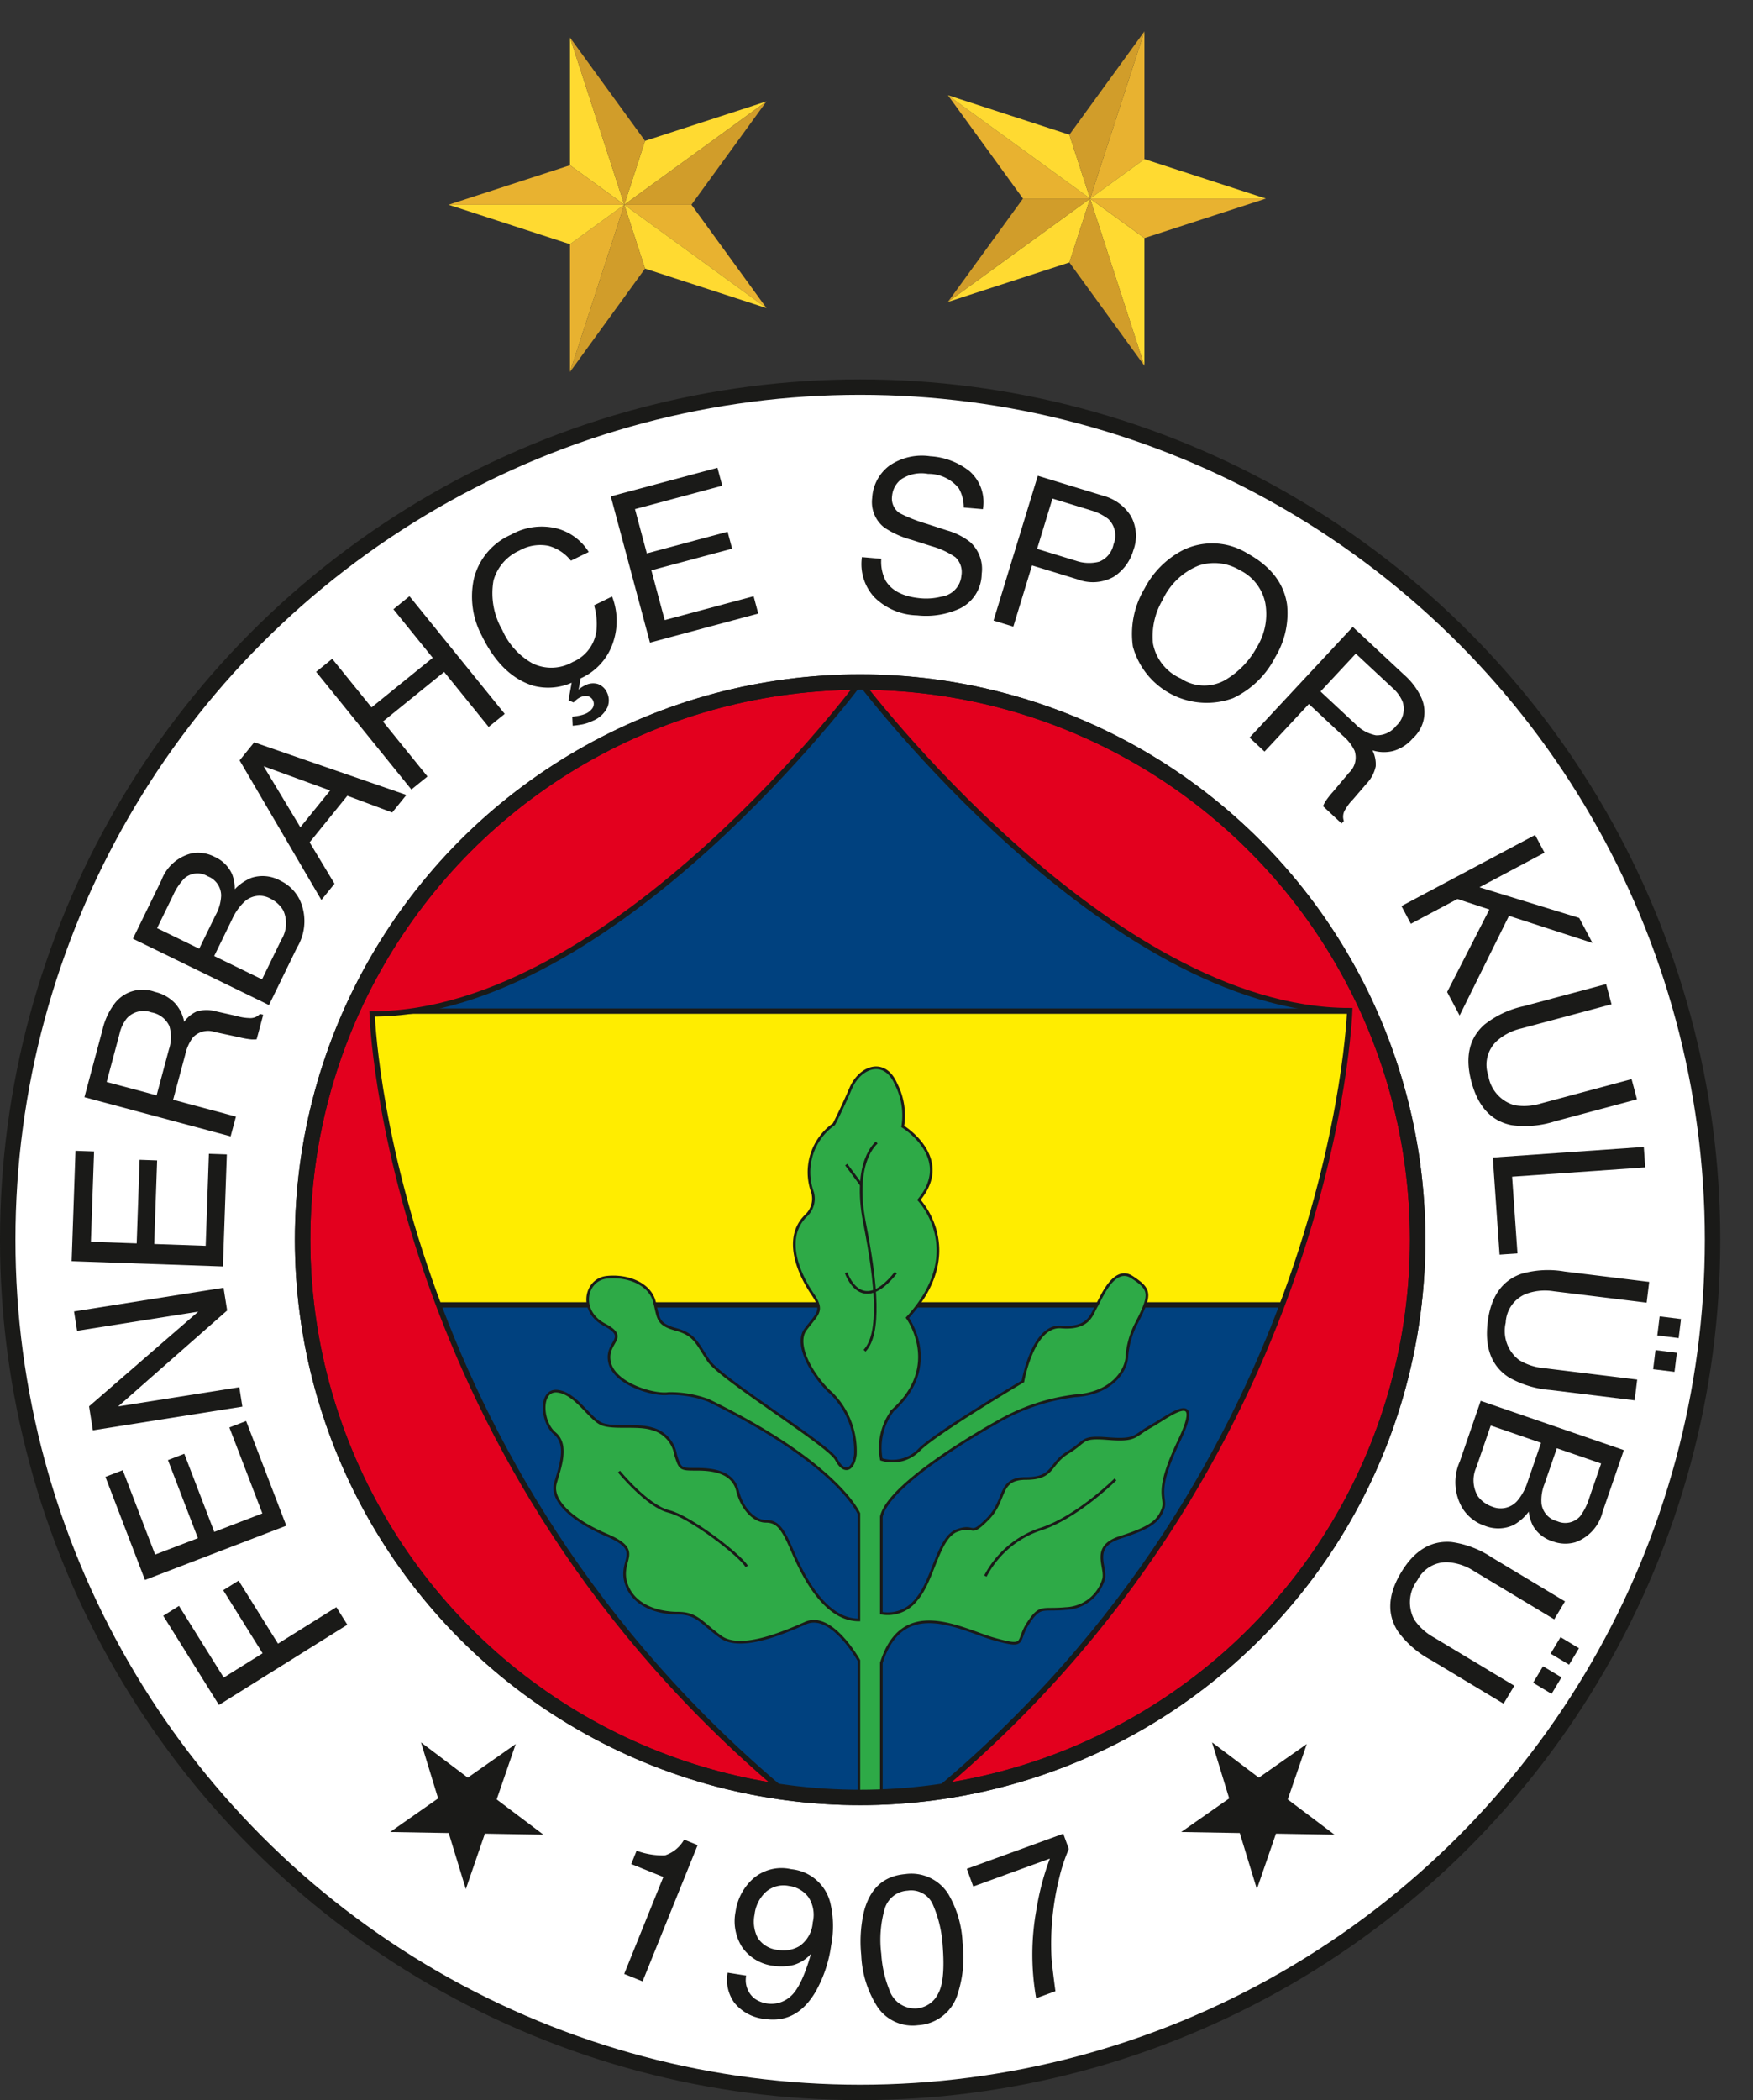 <?xml version="1.0" encoding="UTF-8" standalone="no"?>
<svg
   height="214.808"
   width="179.352"
   version="1.1"
   viewBox="0 0 179.352 214.808"
   id="svg55"
   sodipodi:docname="Fenerbahçe_Men's_Basketball_logo.svg"
   inkscape:version="1.3.2 (091e20e, 2023-11-25, custom)"
   xmlns:inkscape="http://www.inkscape.org/namespaces/inkscape"
   xmlns:sodipodi="http://sodipodi.sourceforge.net/DTD/sodipodi-0.dtd"
   xmlns="http://www.w3.org/2000/svg"
   xmlns:svg="http://www.w3.org/2000/svg">
  <rect x="0" y="0" width="179.352" height="214.808" fill="#333333" stroke="none"/>
  <sodipodi:namedview
     id="namedview55"
     pagecolor="#ffffff"
     bordercolor="#000000"
     borderopacity="0.25"
     inkscape:showpageshadow="2"
     inkscape:pageopacity="0.0"
     inkscape:pagecheckerboard="0"
     inkscape:deskcolor="#d1d1d1"
     inkscape:zoom="1.8085947"
     inkscape:cx="-24.604739"
     inkscape:cy="116.94162"
     inkscape:window-width="1920"
     inkscape:window-height="991"
     inkscape:window-x="-9"
     inkscape:window-y="-9"
     inkscape:window-maximized="1"
     inkscape:current-layer="svg55" />
  <defs
     id="defs1">
    <clipPath
       id="clip-path">
      <path
         d="M38.073,103.707s1.372,45.866,42.856,80.141h14.142c41.485-34.039,43.021-80.478,43.021-80.478-24.753,0-50.092-33.605-50.092-33.605s-25.208,33.942-49.927,33.942"
         fill="none"
         id="path1" />
    </clipPath>
    <clipPath
       id="clip-path-2">
      <rect
         x="-184.734"
         y="-147.067"
         width="946.617"
         height="580.359"
         fill="none"
         id="rect1" />
    </clipPath>
  </defs>
  <title
     id="title1">Fenerbahçe Men&amp;apos;s Basketball logo 1</title>
  <path
     d="M.789,126.806a87.211,87.211,0,1,1,87.212,87.212,87.211,87.211,0,0,1-87.212-87.212"
     fill="#fff"
     id="path2" />
  <circle
     cx="88.001"
     cy="126.806"
     r="87.212"
     fill="none"
     stroke="#1a1a18"
     stroke-miterlimit="3.864"
     stroke-width="1.579"
     id="circle2" />
  <path
     d="M30.96,126.806a57.041,57.041,0,1,1,57.041,57.041,57.041,57.041,0,0,1-57.041-57.041"
     fill="#e3001e"
     id="path3" />
  <circle
     cx="88.001"
     cy="126.806"
     r="57.041"
     fill="none"
     stroke="#1a1a18"
     stroke-miterlimit="3.864"
     stroke-width="1.579"
     id="circle3" />
  <path
     d="M95.072,183.848c41.484-34.039,43.021-80.478,43.021-80.478-24.754,0-50.092-33.605-50.092-33.605s-25.209,33.942-49.928,33.942c0,0,1.372,45.866,42.856,80.141h14.143Z"
     fill="#fff"
     id="path4" />
  <g
     clip-path="url(#clip-path)"
     id="g12">
    <g
       clip-path="url(#clip-path-2)"
       id="g11">
      <rect
         x="13.761"
         y="69.795"
         width="157.179"
         height="119.15"
         fill="#00417f"
         id="rect4" />
      <rect
         x="10.724"
         y="103.42"
         width="169.354"
         height="30.048"
         fill="#ffed00"
         id="rect5" />
      <rect
         x="10.724"
         y="103.42"
         width="169.354"
         height="30.048"
         fill="none"
         stroke="#1a1a18"
         stroke-miterlimit="3.864"
         stroke-width="0.547"
         id="rect6" />
      <path
         d="M87.874,183.376v-13.54s-2.787-5.005-5.448-3.826c-2.661,1.178-6.735,2.827-8.689,1.413-1.954-1.413-2.425-2.425-4.38-2.425-1.953,0-4.614-.707-5.321-3.132s1.885-3.201-1.954-4.851c-3.839-1.649-5.724-3.672-5.253-5.321.471-1.65,1.345-3.908-.069-5.087-1.414-1.178-1.58-4.545.304-4.31,1.886.236,3.299,2.897,4.546,3.368,1.248.471,3.604,0,5.087.471a3.291,3.291,0,0,1,2.425,2.661c.471,1.483.471,1.483,2.19,1.483,1.718,0,3.672.305,4.143,2.19.471,1.884,1.718,3.132,2.897,3.132,1.178,0,1.718.706,2.66,2.896.943,2.19,3.19,7.194,6.862,7.194v-10.879s-2.08-5.073-15.385-11.573a11.05,11.05,0,0,0-4.074-.707c-1.483.235-5.488-.943-6.029-3.132-.54-2.19,2.121-2.495-.54-3.908-2.661-1.414-1.954-4.615.236-4.851,2.189-.235,4.379.707,4.85,2.425.472,1.719.236,2.357,2.19,2.897s2.12,1.316,3.367,3.201c1.248,1.885,12.293,8.621,13.069,10.103.776,1.483,1.719,1.178,1.954-.471a8.316,8.316,0,0,0-2.425-6.264c-1.718-1.483-3.908-4.92-2.661-6.569s1.885-1.885.707-3.603c-1.178-1.719-3.132-5.558-.707-7.983a2.381,2.381,0,0,0,.707-2.425,5.999,5.999,0,0,1,2.19-6.972s.776-1.482,1.718-3.672c.943-2.19,3.437-3.132,4.615-.471a7.084,7.084,0,0,1,.707,4.379s5.252,3.201,1.649,7.512c0,0,5.086,5.252-1.178,12.057,0,0,3.603,4.919-1.483,9.465a6.336,6.336,0,0,0-1.178,5.017,3.804,3.804,0,0,0,3.839-.942c1.65-1.719,10.643-7.04,10.643-7.04s1.012-5.793,3.909-5.558c2.896.236,3.132-1.345,3.603-2.12.471-.776,1.787-4.213,3.672-2.966s1.954,1.719.472,4.615a8.87,8.87,0,0,0-1.012,3.368c0,1.483-1.483,3.908-5.322,4.143a20.881,20.881,0,0,0-7.913,2.661s-11.115,6.098-11.891,9.701v9.868a3.679,3.679,0,0,0,3.604-1.414c1.718-1.954,2.189-6.333,4.143-7.04s1.178.776,3.132-1.178,1.012-4.144,3.908-4.144c2.897,0,2.357-1.482,4.31-2.661,1.955-1.178,1.248-1.649,4.144-1.413,2.897.235,2.592-.305,4.31-1.247,1.719-.943,5.558-4.075,2.897,1.482-2.661,5.558-1.178,5.724-1.65,6.971-.471,1.248-1.247,1.886-4.379,2.897s-1.247,3.132-1.718,4.379a4.188,4.188,0,0,1-3.839,2.897c-2.425.235-2.592-.403-3.839,1.483-1.247,1.885-.069,2.591-3.437,1.649-3.368-.943-9.396-4.546-11.586,2.425v14.08l-2.299,1.166Z"
         fill="#2eaa47"
         fill-rule="evenodd"
         id="path6" />
      <path
         d="M87.874,183.376v-13.54s-2.787-5.005-5.448-3.826c-2.661,1.178-6.735,2.827-8.689,1.413-1.954-1.413-2.425-2.425-4.38-2.425-1.953,0-4.614-.707-5.321-3.132s1.885-3.201-1.954-4.851c-3.839-1.649-5.724-3.672-5.253-5.321.471-1.65,1.345-3.908-.069-5.087-1.414-1.178-1.58-4.545.304-4.31,1.886.236,3.299,2.897,4.546,3.368,1.248.471,3.604,0,5.087.471a3.291,3.291,0,0,1,2.425,2.661c.471,1.483.471,1.483,2.19,1.483,1.718,0,3.672.305,4.143,2.19.471,1.884,1.718,3.132,2.897,3.132,1.178,0,1.718.706,2.66,2.896.943,2.19,3.19,7.194,6.862,7.194v-10.879s-2.08-5.073-15.385-11.573a11.05,11.05,0,0,0-4.074-.707c-1.483.235-5.488-.943-6.029-3.132-.54-2.19,2.121-2.495-.54-3.908-2.661-1.414-1.954-4.615.236-4.851,2.189-.235,4.379.707,4.85,2.425.472,1.719.236,2.357,2.19,2.897s2.12,1.316,3.367,3.201c1.248,1.885,12.293,8.621,13.069,10.103.776,1.483,1.719,1.178,1.954-.471a8.316,8.316,0,0,0-2.425-6.264c-1.718-1.483-3.908-4.92-2.661-6.569s1.885-1.885.707-3.603c-1.178-1.719-3.132-5.558-.707-7.983a2.381,2.381,0,0,0,.707-2.425,5.999,5.999,0,0,1,2.19-6.972s.776-1.482,1.718-3.672c.943-2.19,3.437-3.132,4.615-.471a7.084,7.084,0,0,1,.707,4.379s5.252,3.201,1.649,7.512c0,0,5.086,5.252-1.178,12.057,0,0,3.603,4.919-1.483,9.465a6.336,6.336,0,0,0-1.178,5.017,3.804,3.804,0,0,0,3.839-.942c1.65-1.719,10.643-7.04,10.643-7.04s1.012-5.793,3.909-5.558c2.896.236,3.132-1.345,3.603-2.12.471-.776,1.787-4.213,3.672-2.966s1.954,1.719.472,4.615a8.87,8.87,0,0,0-1.012,3.368c0,1.483-1.483,3.908-5.322,4.143a20.881,20.881,0,0,0-7.913,2.661s-11.115,6.098-11.891,9.701v9.868a3.679,3.679,0,0,0,3.604-1.414c1.718-1.954,2.189-6.333,4.143-7.04s1.178.776,3.132-1.178,1.012-4.144,3.908-4.144c2.897,0,2.357-1.482,4.31-2.661,1.955-1.178,1.248-1.649,4.144-1.413,2.897.235,2.592-.305,4.31-1.247,1.719-.943,5.558-4.075,2.897,1.482-2.661,5.558-1.178,5.724-1.65,6.971-.471,1.248-1.247,1.886-4.379,2.897s-1.247,3.132-1.718,4.379a4.188,4.188,0,0,1-3.839,2.897c-2.425.235-2.592-.403-3.839,1.483-1.247,1.885-.069,2.591-3.437,1.649-3.368-.943-9.396-4.546-11.586,2.425v14.08l-2.299,1.166Z"
         fill="none"
         stroke="#1a1a18"
         stroke-miterlimit="3.864"
         stroke-width="0.272"
         id="path7" />
      <path
         d="M63.329,150.515s2.896,3.534,5.086,4.075c2.19.54,7.276,4.448,7.983,5.626"
         fill="none"
         stroke="#1a1a18"
         stroke-miterlimit="3.864"
         stroke-width="0.272"
         id="path8" />
      <path
         d="M89.702,116.866s-2.494,1.885-1.247,8.218c1.247,6.334,1.649,11.351,0,13.069"
         fill="none"
         stroke="#1a1a18"
         stroke-miterlimit="3.864"
         stroke-width="0.272"
         id="path9" />
      <path
         d="M86.57,130.171s1.483,4.546,5.086,0"
         fill="none"
         stroke="#1a1a18"
         stroke-miterlimit="3.864"
         stroke-width="0.272"
         id="path10" />
      <line
         x1="86.577"
         y1="119.116"
         x2="88.152"
         y2="121.235"
         fill="none"
         stroke="#1a1a18"
         stroke-miterlimit="3.864"
         stroke-width="0.272"
         id="line10" />
      <path
         d="M114.121,151.316s-4.004,3.979-7.794,5.133a9.876,9.876,0,0,0-5.51,4.757"
         fill="none"
         stroke="#1a1a18"
         stroke-miterlimit="3.864"
         stroke-width="0.272"
         id="path11" />
    </g>
  </g>
  <path
     d="M95.072,183.848c41.484-34.039,43.021-80.478,43.021-80.478-24.754,0-50.092-33.605-50.092-33.605s-25.209,33.942-49.928,33.942c0,0,1.372,45.866,42.856,80.141h14.143Z"
     fill="none"
     stroke="#1a1a18"
     stroke-miterlimit="3.864"
     stroke-width="0.547"
     id="path12" />
  <circle
     cx="88.001"
     cy="126.806"
     r="57.041"
     fill="none"
     stroke="#1a1a18"
     stroke-miterlimit="3.864"
     stroke-width="1.579"
     id="circle12" />
  <polygon
     points="22.4 174.387 35.534 166.18 34.412 164.385 28.441 168.116 24.411 161.668 22.836 162.653 26.865 169.101 22.89 171.585 18.312 164.257 16.7 165.265 22.4 174.387"
     fill="#1a1a18"
     fill-rule="evenodd"
     id="polygon12" />
  <polygon
     points="14.832 161.602 29.29 156.052 25.18 145.344 23.466 146.002 26.841 154.794 21.921 156.683 18.855 148.697 17.182 149.34 20.247 157.325 15.871 159.005 12.558 150.374 10.784 151.056 14.832 161.602"
     fill="#1a1a18"
     fill-rule="evenodd"
     id="polygon13" />
  <polygon
     points="9.5 146.295 24.796 143.872 24.482 141.888 12.087 143.851 23.239 134.037 22.87 131.712 7.574 134.135 7.888 136.119 20.283 134.156 9.111 143.842 9.5 146.295"
     fill="#1a1a18"
     fill-rule="evenodd"
     id="polygon14" />
  <polygon
     points="7.329 128.997 22.807 129.537 23.207 118.075 21.372 118.011 21.043 127.422 15.776 127.239 16.075 118.69 14.283 118.628 13.985 127.176 9.3 127.013 9.623 117.773 7.723 117.707 7.329 128.997"
     fill="#1a1a18"
     fill-rule="evenodd"
     id="polygon15" />
  <path
     d="M8.637,112.223l14.959,4.008.542-2.024-6.426-1.721,1.236-4.611a4.606,4.606,0,0,1,.784-1.758,2.131,2.131,0,0,1,2.252-.559l2.516.54a8.363,8.363,0,0,0,1.217.214,4.025,4.025,0,0,0,.54-.012l.671-2.504-.334-.089a1.321,1.321,0,0,1-1.097.422,5.057,5.057,0,0,1-1.306-.216l-2.025-.453a3.64,3.64,0,0,0-2.033-.008,3.153,3.153,0,0,0-1.291,1.063,3.911,3.911,0,0,0-.943-1.908,4.142,4.142,0,0,0-2.06-1.156,3.605,3.605,0,0,0-4.091,1.163,7.053,7.053,0,0,0-1.255,2.682Z"
     fill="#1a1a18"
     fill-rule="evenodd"
     id="path15" />
  <path
     d="M17.28,107.339l-1.258,4.694-5.111-1.369,1.324-4.945a3.853,3.853,0,0,1,.761-1.585,2.307,2.307,0,0,1,2.482-.587,2.492,2.492,0,0,1,1.843,1.388,3.978,3.978,0,0,1-.041,2.404"
     fill="#fff"
     fill-rule="evenodd"
     id="path16" />
  <path
     d="M13.598,96.012l13.92,6.789,2.869-5.882a5.211,5.211,0,0,0,.319-4.795,4.248,4.248,0,0,0-2.01-2.038,3.72,3.72,0,0,0-2.978-.299,4.952,4.952,0,0,0-1.698,1.167,4.296,4.296,0,0,0-.266-1.524,3.537,3.537,0,0,0-1.815-1.798,3.645,3.645,0,0,0-2.274-.364,4.42,4.42,0,0,0-3.151,2.765Z"
     fill="#1a1a18"
     fill-rule="evenodd"
     id="path17" />
  <path
     d="M22.056,93.6l-1.676,3.436-4.31-2.102,1.638-3.358a6.099,6.099,0,0,1,1.161-1.741,2.033,2.033,0,0,1,2.385-.207,2.129,2.129,0,0,1,1.372,1.967,4.479,4.479,0,0,1-.57,2.005"
     fill="#fff"
     fill-rule="evenodd"
     id="path18" />
  <path
     d="M28.785,96.113l-1.979,4.057-4.892-2.386,1.827-3.747a5.665,5.665,0,0,1,1.219-1.76,2.255,2.255,0,0,1,2.721-.355,3.067,3.067,0,0,1,1.306,1.214,3.193,3.193,0,0,1-.202,2.977"
     fill="#fff"
     fill-rule="evenodd"
     id="path19" />
  <polygon
     points="24.513 77.773 32.879 92.052 34.224 90.39 31.676 86.158 35.536 81.391 40.124 83.105 41.578 81.309 26.008 75.927 24.513 77.773"
     fill="#1a1a18"
     fill-rule="evenodd"
     id="polygon19" />
  <polygon
     points="33.775 80.854 30.73 84.614 26.972 78.375 33.775 80.854"
     fill="#fff"
     fill-rule="evenodd"
     id="polygon20" />
  <polygon
     points="32.342 68.717 42.089 80.753 43.734 79.42 39.18 73.797 45.441 68.727 49.995 74.35 51.64 73.018 41.893 60.983 40.248 62.315 44.272 67.283 38.011 72.354 33.987 67.385 32.342 68.717"
     fill="#1a1a18"
     fill-rule="evenodd"
     id="polygon21" />
  <path
     d="M57.081,54.08a6.357,6.357,0,0,0-4.797.61,6.649,6.649,0,0,0-3.803,4.522,8.522,8.522,0,0,0,.831,5.843c1.317,2.698,3.058,4.396,5.215,5.074a5.974,5.974,0,0,0,3.964-.299l-.327,1.794.52.227a2.851,2.851,0,0,1,.331-.306,1.321,1.321,0,0,1,.35-.218,1.171,1.171,0,0,1,.784-.118.807.807,0,0,1,.353,1.365,1.602,1.602,0,0,1-.545.41,3.662,3.662,0,0,1-.755.225c-.155.027-.378.064-.649.1l.04.918c.415-.035.725-.09.947-.126a4.55,4.55,0,0,0,1.115-.376,2.822,2.822,0,0,0,1.492-1.376,1.842,1.842,0,0,0-.043-1.517,1.639,1.639,0,0,0-.958-.879,1.755,1.755,0,0,0-1.296.152,2.469,2.469,0,0,0-.651.438l.205-1.158a6.119,6.119,0,0,0,3.39-3.888,6.835,6.835,0,0,0-.169-4.484l-1.844.899a6.785,6.785,0,0,1,.235,2.649,4.019,4.019,0,0,1-2.407,3.145,4.415,4.415,0,0,1-4.136.143,7.269,7.269,0,0,1-3.087-3.421,7.485,7.485,0,0,1-.897-5.042,4.743,4.743,0,0,1,2.619-3.056,4.351,4.351,0,0,1,3-.501,4.418,4.418,0,0,1,2.303,1.52l1.825-.89a5.515,5.515,0,0,0-3.155-2.379"
     fill="#1a1a18"
     fill-rule="evenodd"
     id="path21" />
  <polygon
     points="62.492 50.768 66.5 65.727 77.579 62.759 77.104 60.985 68.007 63.423 66.643 58.332 74.905 56.118 74.441 54.387 66.179 56.6 64.966 52.073 73.896 49.68 73.404 47.844 62.492 50.768"
     fill="#1a1a18"
     fill-rule="evenodd"
     id="polygon22" />
  <path
     d="M90.165,57.156l-1.98-.173a4.998,4.998,0,0,0,1.268,4.1,6.424,6.424,0,0,0,4.369,1.857,8.319,8.319,0,0,0,4.421-.719,3.982,3.982,0,0,0,2.194-3.516,3.704,3.704,0,0,0-1.189-3.269,6.803,6.803,0,0,0-2.346-1.181l-2.109-.684a15.845,15.845,0,0,1-2.745-1.085,1.781,1.781,0,0,1-.78-1.738,2.426,2.426,0,0,1,.954-1.738,3.744,3.744,0,0,1,2.736-.541,3.963,3.963,0,0,1,3.144,1.489,3.947,3.947,0,0,1,.501,1.952l1.958.171a4.21,4.21,0,0,0-1.372-3.893,7.138,7.138,0,0,0-4.009-1.521,5.872,5.872,0,0,0-4.205.976,4.415,4.415,0,0,0-1.739,3.274,3.298,3.298,0,0,0,1.231,3.035,9.384,9.384,0,0,0,2.795,1.263l2.067.658a8.12,8.12,0,0,1,2.417,1.122,2.071,2.071,0,0,1,.617,1.876,2.381,2.381,0,0,1-2.076,2.16,6.191,6.191,0,0,1-2.16.158c-1.763-.176-2.924-.777-3.546-1.85a4.232,4.232,0,0,1-.416-2.183"
     fill="#1a1a18"
     fill-rule="evenodd"
     id="path22" />
  <path
     d="M106.177,48.663l-4.528,14.81,2.024.619,1.914-6.259,4.647,1.421a4.378,4.378,0,0,0,3.717-.263,4.803,4.803,0,0,0,2.003-2.708,4.201,4.201,0,0,0-.245-3.486,4.788,4.788,0,0,0-2.86-2.094Z"
     fill="#1a1a18"
     fill-rule="evenodd"
     id="path23" />
  <path
     d="M113.387,53.081a2.356,2.356,0,0,1,.537,2.604,2.397,2.397,0,0,1-1.466,1.765,4.102,4.102,0,0,1-2.367-.091l-3.986-1.219,1.572-5.143,3.987,1.218a5.309,5.309,0,0,1,1.723.866"
     fill="#fff"
     fill-rule="evenodd"
     id="path24" />
  <path
     d="M131.683,61.865c-.304-2.169-1.651-3.928-4.031-5.247a6.847,6.847,0,0,0-6.588-.368,9.181,9.181,0,0,0-3.967,3.95,9.031,9.031,0,0,0-1.19,5.935,7.831,7.831,0,0,0,10.236,5.279,9.246,9.246,0,0,0,4.326-4.196,8.657,8.657,0,0,0,1.214-5.353"
     fill="#1a1a18"
     fill-rule="evenodd"
     id="path25" />
  <path
     d="M125.273,69.598a4.343,4.343,0,0,1-4.458-.199,4.913,4.913,0,0,1-2.855-3.583,7.295,7.295,0,0,1,.982-4.444,6.935,6.935,0,0,1,3.678-3.518,5.078,5.078,0,0,1,4.235.47,4.813,4.813,0,0,1,2.594,3.34,6.435,6.435,0,0,1-.86,4.536,8.708,8.708,0,0,1-3.316,3.398"
     fill="#fff"
     fill-rule="evenodd"
     id="path26" />
  <path
     d="M138.404,64.118l-10.562,11.326,1.532,1.429,4.537-4.865,3.491,3.256a4.607,4.607,0,0,1,1.184,1.517,2.13,2.13,0,0,1-.563,2.251l-1.658,1.968a8.38,8.38,0,0,0-.761.974,3.95,3.95,0,0,0-.243.483l1.896,1.767.235-.252a1.325,1.325,0,0,1,.143-1.167,5.056,5.056,0,0,1,.804-1.052l1.351-1.575a3.635,3.635,0,0,0,.961-1.791,3.152,3.152,0,0,0-.332-1.639,3.921,3.921,0,0,0,2.126.063,4.14,4.14,0,0,0,1.988-1.277,3.602,3.602,0,0,0,.894-4.157,7.037,7.037,0,0,0-1.779-2.368Z"
     fill="#1a1a18"
     fill-rule="evenodd"
     id="path27" />
  <path
     d="M138.659,74.042l-3.554-3.314,3.609-3.871,3.744,3.492a3.829,3.829,0,0,1,1.042,1.415,2.31,2.31,0,0,1-.647,2.468,2.492,2.492,0,0,1-2.09.975,3.981,3.981,0,0,1-2.104-1.165"
     fill="#fff"
     fill-rule="evenodd"
     id="path28" />
  <polygon
     points="157.059 85.403 143.385 92.674 144.348 94.485 149.116 91.95 152.38 93.028 148.059 101.466 149.337 103.869 154.387 93.674 162.93 96.446 161.571 93.89 151.366 90.754 158.022 87.215 157.059 85.403"
     fill="#1a1a18"
     fill-rule="evenodd"
     id="polygon28" />
  <path
     d="M164.878,102.72l-.553-2.066-8.408,2.253a9.9,9.9,0,0,0-4.034,1.886c-1.575,1.384-2.014,3.335-1.338,5.859.683,2.546,2.038,4.016,4.094,4.427a10.005,10.005,0,0,0,4.436-.384l8.408-2.252-.553-2.066-9.243,2.477a5.863,5.863,0,0,1-2.721.192,3.739,3.739,0,0,1-2.692-3.036,3.326,3.326,0,0,1,.812-3.482,5.568,5.568,0,0,1,2.55-1.332Z"
     fill="#1a1a18"
     fill-rule="evenodd"
     id="path29" />
  <polygon
     points="168.18 117.314 152.731 118.394 153.425 128.328 155.257 128.2 154.709 120.356 168.326 119.404 168.18 117.314"
     fill="#1a1a18"
     fill-rule="evenodd"
     id="polygon29" />
  <rect
     x="169.366"
     y="138.102"
     width="1.966"
     height="2.203"
     transform="translate(11.391 291.286) rotate(-82.988)"
     fill="#1a1a18"
     id="rect29" />
  <rect
     x="169.79"
     y="134.651"
     width="1.966"
     height="2.203"
     transform="translate(15.187 288.674) rotate(-82.987)"
     fill="#1a1a18"
     id="rect30" />
  <path
     d="M168.47,133.239l.261-2.122-8.64-1.061a9.889,9.889,0,0,0-4.447.237c-1.978.693-3.116,2.338-3.435,4.932-.321,2.615.385,4.487,2.137,5.638a10.037,10.037,0,0,0,4.257,1.306l8.64,1.061.261-2.123-9.498-1.166a5.85,5.85,0,0,1-2.595-.841,3.74,3.74,0,0,1-1.358-3.823,3.326,3.326,0,0,1,2.056-2.925,5.577,5.577,0,0,1,2.864-.279Z"
     fill="#1a1a18"
     fill-rule="evenodd"
     id="path30" />
  <path
     d="M166.137,148.323l-14.643-5.042-2.131,6.188a5.212,5.212,0,0,0,.267,4.798,4.253,4.253,0,0,0,2.243,1.778,3.719,3.719,0,0,0,2.993-.066,4.962,4.962,0,0,0,1.543-1.365,4.271,4.271,0,0,0,.45,1.48,3.538,3.538,0,0,0,2.02,1.564,3.653,3.653,0,0,0,2.302.084,4.423,4.423,0,0,0,2.79-3.129Z"
     fill="#1a1a18"
     fill-rule="evenodd"
     id="path31" />
  <path
     d="M158.036,151.747l1.245-3.615,4.534,1.561-1.217,3.533a6.091,6.091,0,0,1-.941,1.87,2.034,2.034,0,0,1-2.341.496,2.128,2.128,0,0,1-1.601-1.785,4.482,4.482,0,0,1,.321-2.06"
     fill="#fff"
     fill-rule="evenodd"
     id="path32" />
  <path
     d="M151.051,150.073l1.47-4.268,5.146,1.772-1.357,3.941a5.636,5.636,0,0,1-.995,1.896,2.258,2.258,0,0,1-2.658.685,3.07,3.07,0,0,1-1.444-1.046,3.196,3.196,0,0,1-.162-2.98"
     fill="#fff"
     fill-rule="evenodd"
     id="path33" />
  <rect
     x="157.325"
     y="170.74"
     width="1.966"
     height="2.203"
     transform="translate(-70.534 218.984) rotate(-58.988)"
     fill="#1a1a18"
     id="rect33" />
  <rect
     x="159.116"
     y="167.759"
     width="1.966"
     height="2.203"
     transform="translate(-67.112 219.071) rotate(-58.987)"
     fill="#1a1a18"
     id="rect34" />
  <path
     d="M159.017,165.628l1.101-1.833-7.461-4.483a9.889,9.889,0,0,0-4.159-1.592c-2.089-.172-3.797.868-5.143,3.108-1.358,2.259-1.474,4.255-.341,6.019a10.004,10.004,0,0,0,3.357,2.925l7.462,4.484,1.101-1.833-8.202-4.929a5.838,5.838,0,0,1-2.028-1.823,3.737,3.737,0,0,1,.313-4.045,3.328,3.328,0,0,1,3.069-1.836,5.565,5.565,0,0,1,2.729.91Z"
     fill="#1a1a18"
     fill-rule="evenodd"
     id="path34" />
  <path
     d="M64.583,190.656l3.285,1.327-4.006,9.915,1.883.761,5.632-13.941-1.382-.559a3.496,3.496,0,0,1-1.955,1.61,7.7,7.7,0,0,1-2.907-.475Z"
     fill="#1a1a18"
     fill-rule="evenodd"
     id="path35" />
  <path
     d="M76.344,202.068l-1.899-.301a4.019,4.019,0,0,0,.675,3.06,4.561,4.561,0,0,0,3.146,1.679c2.18.324,3.902-.606,5.191-2.808a13.341,13.341,0,0,0,1.578-4.715,10.381,10.381,0,0,0-.041-4.163,4.569,4.569,0,0,0-4.039-3.636,4.424,4.424,0,0,0-3.892.958,5.576,5.576,0,0,0-1.805,3.389,4.935,4.935,0,0,0,.69,3.653,4.54,4.54,0,0,0,3.201,1.885,5.484,5.484,0,0,0,2.049-.091,3.759,3.759,0,0,0,1.777-1.141q-.959,3.36-2.064,4.332a2.921,2.921,0,0,1-2.459.748,2.885,2.885,0,0,1-1.254-.505,2.402,2.402,0,0,1-.854-2.344"
     fill="#1a1a18"
     fill-rule="evenodd"
     id="path36" />
  <path
     d="M81.81,199.041a3.153,3.153,0,0,1-2.142.405,2.774,2.774,0,0,1-2.126-1.212,3.578,3.578,0,0,1-.339-2.416,3.682,3.682,0,0,1,1.202-2.347,2.754,2.754,0,0,1,2.322-.573,2.932,2.932,0,0,1,1.984,1.146,3.29,3.29,0,0,1,.443,2.585,3.198,3.198,0,0,1-1.344,2.412"
     fill="#fff"
     fill-rule="evenodd"
     id="path37" />
  <path
     d="M97.026,193.73a4.463,4.463,0,0,0-4.429-2.041c-2.195.192-3.581,1.462-4.199,3.815a13.476,13.476,0,0,0-.281,4.47,10.577,10.577,0,0,0,1.581,5.175,4.324,4.324,0,0,0,4.229,1.994,4.5,4.5,0,0,0,4.074-3.262,12.094,12.094,0,0,0,.481-5.161,10.771,10.771,0,0,0-1.456-4.99"
     fill="#1a1a18"
     fill-rule="evenodd"
     id="path38" />
  <path
     d="M95.986,203.905a2.667,2.667,0,0,1-2.209,1.516,2.749,2.749,0,0,1-2.791-1.903,11.689,11.689,0,0,1-.819-3.658,11.488,11.488,0,0,1,.37-4.695,2.589,2.589,0,0,1,2.316-1.786,2.421,2.421,0,0,1,2.599,1.443,12.441,12.441,0,0,1,.993,4.163c.185,2.37.047,4.008-.459,4.92"
     fill="#fff"
     fill-rule="evenodd"
     id="path39" />
  <path
     d="M108.783,187.556l-9.866,3.591.658,1.807,7.836-2.852a26.816,26.816,0,0,0-1.357,5.114,25.592,25.592,0,0,0-.044,9.166l1.97-.716c-.208-1.58-.348-2.725-.402-3.441a27.947,27.947,0,0,1,.789-8.127,17.012,17.012,0,0,1,.985-2.979Z"
     fill="#1a1a18"
     fill-rule="evenodd"
     id="path40" />
  <polygon
     points="47.659 193.217 45.907 187.486 39.915 187.382 44.824 183.944 43.072 178.213 47.858 181.82 52.767 178.382 50.816 184.049 55.602 187.655 49.61 187.551 47.659 193.217"
     fill="#1a1a18"
     id="polygon40" />
  <polygon
     points="128.593 193.217 126.841 187.486 120.849 187.382 125.758 183.944 124.006 178.213 128.792 181.82 133.701 178.382 131.75 184.049 136.536 187.655 130.544 187.551 128.593 193.217"
     fill="#1a1a18"
     id="polygon41" />
  <g
     id="g55"
     transform="rotate(-90,77.416,31.525)">
    <polygon
       points="70.898,12.426 88.001,17.983 83.963,12.426 "
       fill="#e8b230"
       id="polygon42" />
    <polygon
       points=""
       fill="#ffda31"
       id="polygon43" />
    <polygon
       points="88.001,17.983 98.57,32.531 94.533,20.105 "
       fill="#ffda31"
       id="polygon44" />
    <polygon
       points="88.001,24.851 88.001,17.983 77.43,32.531 "
       fill="#e8b230"
       id="polygon45" />
    <polygon
       points="92.038,12.426 88.001,17.983 105.104,12.426 "
       fill="#ffda31"
       id="polygon46" />
    <polygon
       points=""
       fill="#ffda31"
       id="polygon47" />
    <polygon
       points="98.57,32.531 88.001,17.983 88.001,24.851 "
       fill="#d19d2a"
       id="polygon48" />
    <polygon
       points="81.468,20.105 77.43,32.531 88.001,17.983 "
       fill="#ffda31"
       id="polygon49" />
    <polygon
       points="88.001,17.983 88.001,0 83.963,12.426 "
       fill="#ffda31"
       id="polygon50" />
    <polygon
       points="88.001,17.983 92.038,12.426 88.001,0 "
       fill="#e8b230"
       id="polygon51" />
    <polygon
       points="70.898,12.426 81.468,20.105 88.001,17.983 "
       fill="#d19d2a"
       id="polygon52" />
    <polygon
       points="94.533,20.105 105.104,12.426 88.001,17.983 "
       fill="#d19d2a"
       id="polygon53" />
    <polygon
       points=""
       fill="#ffda31"
       id="polygon54" />
    <polygon
       points=""
       fill="#ffda31"
       id="polygon55" />
  </g>
  <g
     id="g55-0"
     transform="rotate(90,98.601,30.912)">
    <polygon
       points="88.001,17.983 83.963,12.426 70.898,12.426 "
       fill="#e8b230"
       id="polygon42-0" />
    <polygon
       points=""
       fill="#ffda31"
       id="polygon43-7" />
    <polygon
       points="98.57,32.531 94.533,20.105 88.001,17.983 "
       fill="#ffda31"
       id="polygon44-4" />
    <polygon
       points="88.001,17.983 77.43,32.531 88.001,24.851 "
       fill="#e8b230"
       id="polygon45-8" />
    <polygon
       points="88.001,17.983 105.104,12.426 92.038,12.426 "
       fill="#ffda31"
       id="polygon46-1" />
    <polygon
       points=""
       fill="#ffda31"
       id="polygon47-5" />
    <polygon
       points="88.001,17.983 88.001,24.851 98.57,32.531 "
       fill="#d19d2a"
       id="polygon48-5" />
    <polygon
       points="77.43,32.531 88.001,17.983 81.468,20.105 "
       fill="#ffda31"
       id="polygon49-2" />
    <polygon
       points="88.001,0 83.963,12.426 88.001,17.983 "
       fill="#ffda31"
       id="polygon50-6" />
    <polygon
       points="92.038,12.426 88.001,0 88.001,17.983 "
       fill="#e8b230"
       id="polygon51-5" />
    <polygon
       points="81.468,20.105 88.001,17.983 70.898,12.426 "
       fill="#d19d2a"
       id="polygon52-9" />
    <polygon
       points="105.104,12.426 88.001,17.983 94.533,20.105 "
       fill="#d19d2a"
       id="polygon53-0" />
    <polygon
       points=""
       fill="#ffda31"
       id="polygon54-4" />
    <polygon
       points=""
       fill="#ffda31"
       id="polygon55-0" />
  </g>
</svg>
